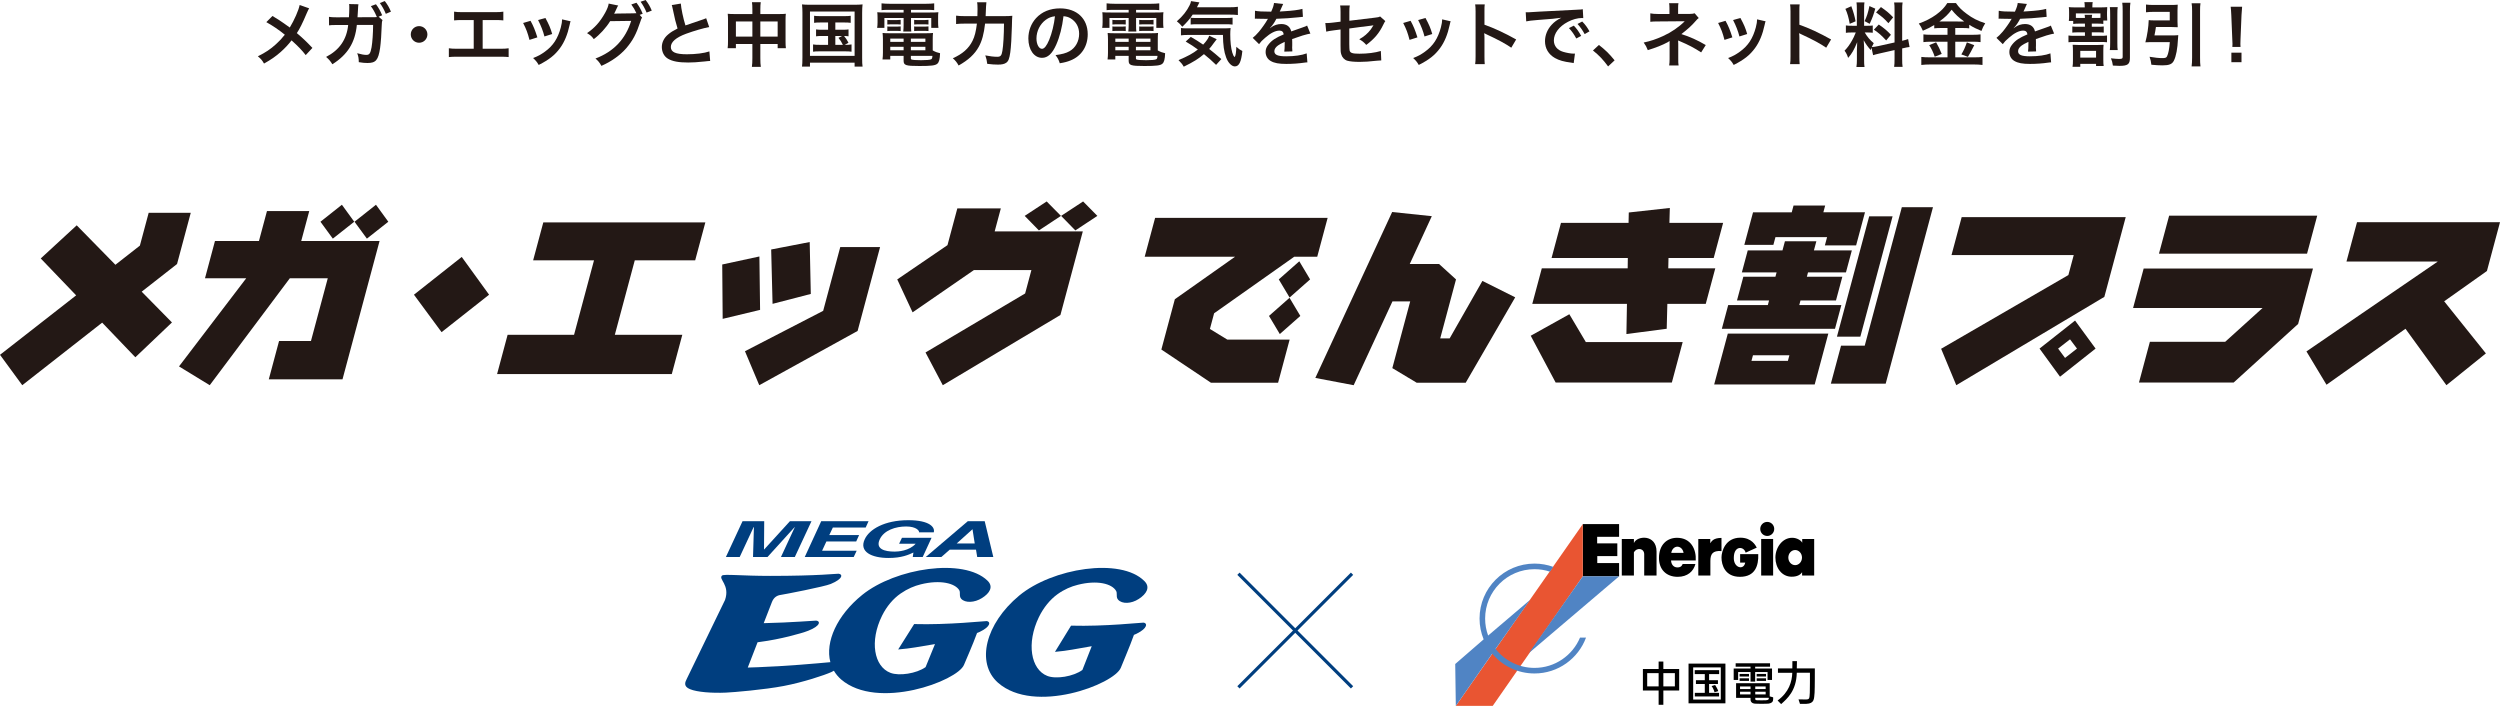 <?xml version="1.0" encoding="UTF-8"?>
<svg id="_レイヤー_1" data-name="レイヤー 1" xmlns="http://www.w3.org/2000/svg" width="680" height="192" version="1.1" viewBox="0 0 680 192">
  <g>
    <path d="M84.084,2.261c-.209.361-.284.514-.665,1.368-1.196,2.83-1.938,4.274-2.678,5.376,1.596,1.349,2.583,2.28,4.236,4.027l-1.824,1.957c-.987-1.292-2.128-2.47-3.856-4.009-.816,1.083-1.805,2.147-2.964,3.173-1.367,1.197-2.583,2.052-4.521,3.135-.514-.912-.817-1.254-1.672-1.976,2.108-1.045,3.419-1.919,4.92-3.287.912-.816,1.672-1.634,2.413-2.583-1.52-1.254-3.344-2.489-5.034-3.42l1.671-1.672c1.388.817,2.204,1.349,3.135,2.014q1.425,1.026,1.577,1.121c1.216-1.995,2.432-4.749,2.679-6.117l2.583.893Z" style="fill: #231815; stroke-width: 0px;"/>
    <path d="M104.05,5.472c-.151.304-.19.627-.209,1.254-.057,2.147-.266,5.091-.455,6.345-.494,3.287-1.159,4.065-3.439,4.065-.722,0-1.367-.057-2.356-.228-.019-1.14-.113-1.596-.436-2.432,1.121.322,1.881.456,2.508.456.816,0,1.102-.418,1.405-2.071.229-1.31.418-3.913.418-6.079h-4.426c-.456,4.787-2.489,8.074-6.649,10.695-.627-.969-.95-1.329-1.71-1.994,3.629-1.881,5.604-4.731,6.003-8.682h-3.153c-1.196,0-1.463.019-2.052.095l-.019-2.317c.627.095.969.133,2.108.133l3.324-.019c.058-.702.096-1.823.096-2.374v-.476c0-.228,0-.38-.058-.74l2.546.057c-.038.266-.057.304-.076.608,0,.113-.019.209-.019.342l-.019.36-.057,1.026c-.019.513-.019.531-.076,1.196l4.218-.019c.627,0,.816,0,1.045-.038l-.058-.152-.095-.19c-.398-.95-.855-1.767-1.481-2.622l1.387-.513c.74.988,1.158,1.748,1.69,3.002l-.969.38,1.063.931ZM104.944,3.762c-.456-1.121-1.007-2.09-1.634-2.944l1.349-.532c.778,1.007,1.216,1.767,1.672,2.888l-1.387.589Z" style="fill: #231815; stroke-width: 0px;"/>
    <path d="M116.253,9.366c0,1.254-1.007,2.261-2.261,2.261s-2.261-1.007-2.261-2.261,1.007-2.261,2.261-2.261,2.261,1.007,2.261,2.261Z" style="fill: #231815; stroke-width: 0px;"/>
    <path d="M131.283,13.261h4.597c1.33,0,1.73-.019,2.47-.133v2.394c-.684-.076-1.178-.096-2.432-.096h-11.398c-1.254,0-1.747.019-2.432.096v-2.394c.741.113,1.141.133,2.47.133h4.294v-7.809h-2.907c-1.254,0-1.747.019-2.432.096v-2.375c.723.114,1.178.133,2.47.133h8.454c1.292,0,1.748-.019,2.47-.133v2.375c-.685-.076-1.159-.096-2.432-.096h-3.191v7.809Z" style="fill: #231815; stroke-width: 0px;"/>
    <path d="M144.304,5.661c.798,1.463,1.178,2.375,1.861,4.503l-2.147.684c-.494-1.919-.874-2.926-1.728-4.597l2.014-.59ZM155.208,5.795c-.114.284-.152.38-.266.969-.552,2.583-1.406,4.673-2.622,6.326-1.406,1.918-2.982,3.153-5.794,4.578-.494-.836-.722-1.121-1.52-1.881,1.329-.513,2.108-.931,3.229-1.748,2.223-1.614,3.495-3.552,4.311-6.592.247-.931.343-1.596.343-2.185l2.317.532ZM148.35,4.883c1.007,1.881,1.368,2.717,1.843,4.369l-2.108.665c-.361-1.443-.931-2.906-1.728-4.465l1.994-.569Z" style="fill: #231815; stroke-width: 0px;"/>
    <path d="M174.639,4.788c-.171.246-.266.475-.475,1.14-1.121,3.381-2.033,5.072-3.818,7.181-1.69,1.938-4.027,3.609-6.763,4.807-.494-.894-.836-1.312-1.615-1.995,4.978-1.899,8.188-5.3,9.708-10.239l-5.719.076c-1.063,1.747-2.868,3.724-4.445,4.882-.569-.778-.855-1.025-1.843-1.634,2.052-1.367,3.571-3.077,4.921-5.509.569-1.026.911-1.919.969-2.526l2.603.531c-.133.171-.152.209-.323.57-.152.342-.323.722-.513,1.102-.095.171-.095.19-.133.266l-.152.285c.228-.019.532-.038.912-.038l4.16-.057c.513,0,.836-.019.988-.038-.438-.95-.779-1.558-1.388-2.375l1.406-.475c.741.988,1.178,1.748,1.69,3.002l-.816.304.645.741ZM175.875,3.42c-.456-1.121-1.007-2.09-1.634-2.944l1.367-.476c.779,1.007,1.216,1.768,1.672,2.888l-1.405.532Z" style="fill: #231815; stroke-width: 0px;"/>
    <path d="M185.184.97c.075,1.272.645,4.008,1.254,5.945q1.234-.456,4.92-1.672c.342-.113.436-.151.722-.284l.817,2.394c-1.653.322-4.142,1.045-6.269,1.823-2.773,1.026-4.16,2.242-4.16,3.609,0,1.387,1.292,1.976,4.351,1.976,2.374,0,4.711-.284,6.136-.778l.209,2.603c-.418,0-.513.019-1.539.133-2.052.209-3.115.285-4.445.285-2.641,0-4.293-.323-5.509-1.045-1.045-.627-1.653-1.805-1.653-3.173,0-1.272.608-2.488,1.691-3.4.74-.627,1.349-1.007,2.583-1.634-.475-1.538-.798-2.812-1.272-5.148-.19-.911-.209-.949-.304-1.234l2.47-.398Z" style="fill: #231815; stroke-width: 0px;"/>
    <path d="M204.646,2.66c0-.988-.019-1.444-.114-2.071h2.394c-.076.59-.114,1.083-.114,1.995v1.235h5.206c.836,0,1.234-.019,1.728-.076-.058.531-.076.931-.076,1.672v5.794c0,.855.019,1.349.095,1.899h-2.241v-1.14h-4.712v3.856c0,1.14.038,1.69.134,2.356h-2.432c.095-.703.133-1.292.133-2.356v-3.856h-4.483v1.14h-2.242c.076-.627.096-1.102.096-1.899v-5.814c0-.703-.019-1.045-.076-1.652.551.057.949.076,1.71.076h4.996v-1.159ZM200.163,5.833v4.122h4.483v-4.122h-4.483ZM211.523,9.955v-4.122h-4.712v4.122h4.712Z" style="fill: #231815; stroke-width: 0px;"/>
    <path d="M218.262,3.496c0-.817-.038-1.52-.114-2.299.627.076,1.216.095,2.242.095h11.987c.931,0,1.538-.019,2.241-.095-.076.703-.114,1.33-.114,2.279v12.196c0,1.254.019,1.862.114,2.451h-2.166v-1.083h-12.139v1.083h-2.166c.076-.57.114-1.197.114-2.47V3.496ZM220.314,15.198h12.139V3.135h-12.139v12.063ZM223.164,6.117c-.836,0-1.197.019-1.728.096v-1.919c.513.076.873.095,1.728.095h6.459c.855,0,1.292-.019,1.767-.095v1.919c-.532-.076-.912-.096-1.767-.096h-2.413v1.976h1.957c.836,0,1.197-.019,1.634-.095v1.881c-.399-.057-.722-.095-1.216-.095.456.551.874,1.178,1.196,1.843l-1.025.569c.931,0,1.292-.019,1.861-.113v1.976c-.531-.076-1.045-.096-1.785-.096h-6.877c-.874,0-1.292.019-1.805.096v-1.976c.551.095.949.113,1.805.113h2.279v-2.412h-1.634c-.798,0-1.158.019-1.634.095v-1.881c.456.076.798.095,1.634.095h1.634v-1.976h-2.07ZM227.209,12.196h2.052c-.38-.798-.722-1.329-1.196-1.899l1.007-.513h-1.862v2.412Z" style="fill: #231815; stroke-width: 0px;"/>
    <path d="M241.772,2.679c-.836,0-1.367.019-1.994.076V.912c.684.076,1.349.114,2.147.114h10.03c.855,0,1.501-.038,2.147-.114v1.843c-.627-.057-1.102-.076-1.956-.076h-4.351v.723h5.091c1.273,0,1.805-.019,2.356-.076-.075.475-.075.836-.075,1.558v1.196c0,.665.019.988.095,1.501h-1.957v-2.679h-5.509v1.881c0,.912,0,1.273.076,1.786h-2.186c.058-.551.096-1.007.096-1.786v-1.881h-5.225v2.679h-1.976c.076-.513.114-.855.114-1.501v-1.196c0-.684-.019-1.063-.076-1.558.532.057,1.063.076,2.337.076h4.825v-.723h-4.009ZM253.703,13.717c.665.38,1.234.589,1.994.76-.057,1.652-.266,2.45-.76,2.868-.551.475-1.634.608-4.882.608-3.724,0-4.274-.19-4.274-1.463v-1.292h-3.629v.969h-2.108c.076-.589.114-1.197.114-1.881v-3.495c0-.722-.038-1.254-.096-1.824.514.058.988.076,1.805.076h10.031c.855,0,1.367-.019,1.881-.076-.058.514-.076.988-.076,1.843v2.907ZM241.354,5.396c.304.057.456.057.988.057h1.672c.418,0,.722-.019.969-.057v1.272c-.305-.037-.514-.057-.969-.057h-1.672c-.456,0-.685.019-.988.057v-1.272ZM241.354,7.182c.304.057.456.057.988.057h1.672c.436,0,.722-.019.969-.057v1.272c-.267-.038-.494-.057-.969-.057h-1.672c-.476,0-.665.019-.988.057v-1.272ZM242.152,10.506v.874h3.629v-.874h-3.629ZM242.152,12.729v.95h3.629v-.95h-3.629ZM247.756,11.38h3.951v-.874h-3.951v.874ZM247.756,13.679h3.951v-.95h-3.951v.95ZM247.756,15.882c0,.152.038.247.133.285.247.133,1.14.209,2.679.209,1.387,0,2.394-.095,2.697-.247.229-.114.305-.285.361-.931h-5.87v.684ZM248.649,5.396c.285.057.456.057.988.057h1.938c.436,0,.703-.019.969-.057v1.272c-.323-.037-.513-.057-.969-.057h-1.938c-.456,0-.703.019-.988.057v-1.272ZM248.649,7.182c.285.057.456.057.988.057h1.938c.436,0,.722-.019.969-.057v1.272c-.285-.038-.494-.057-.969-.057h-1.938c-.476,0-.665.019-.988.057v-1.272Z" style="fill: #231815; stroke-width: 0px;"/>
    <path d="M272.898,4.389c1.141,0,1.806-.019,2.451-.095q-.076.74-.114,2.868c-.057,2.603-.247,5.814-.436,7.067-.247,1.748-.513,2.412-1.102,2.83-.494.361-1.197.514-2.261.514-.874,0-1.71-.058-2.907-.209-.113-.97-.247-1.52-.531-2.299,1.216.247,2.317.38,3.268.38.893,0,1.178-.342,1.387-1.615.246-1.425.418-4.369.436-7.408h-5.148c-.322,2.812-.836,4.729-1.728,6.325-1.102,1.995-2.831,3.591-5.472,5.072-.417-.798-.911-1.405-1.576-1.976,2.603-1.14,4.331-2.659,5.357-4.729.589-1.159.949-2.622,1.196-4.692h-3.306c-.969,0-1.709.037-2.356.113v-2.279c.684.095,1.33.133,2.413.133h3.381c.038-.76.038-.95.038-1.938,0-.912-.038-1.463-.113-1.843h2.526q-.095.494-.209,3.78h4.806Z" style="fill: #231815; stroke-width: 0px;"/>
    <path d="M287.293,12.158c-1.083,2.451-2.299,3.572-3.856,3.572-2.166,0-3.724-2.204-3.724-5.263,0-2.09.741-4.046,2.09-5.528,1.596-1.747,3.838-2.659,6.535-2.659,4.56,0,7.522,2.773,7.522,7.048,0,3.286-1.709,5.908-4.616,7.086-.911.38-1.652.57-2.982.798-.323-1.007-.551-1.425-1.159-2.223,1.748-.229,2.888-.532,3.781-1.045,1.652-.912,2.641-2.717,2.641-4.749,0-1.824-.817-3.306-2.337-4.218-.589-.342-1.083-.494-1.919-.569-.36,2.982-1.025,5.604-1.976,7.75ZM284.5,5.357c-1.596,1.14-2.583,3.097-2.583,5.13,0,1.558.665,2.792,1.501,2.792.627,0,1.272-.798,1.956-2.432.722-1.71,1.349-4.274,1.577-6.421-.988.114-1.672.38-2.451.931Z" style="fill: #231815; stroke-width: 0px;"/>
    <path d="M302.989,2.679c-.836,0-1.368.019-1.995.076V.912c.684.076,1.349.114,2.147.114h10.031c.855,0,1.5-.038,2.147-.114v1.843c-.627-.057-1.103-.076-1.957-.076h-4.351v.723h5.092c1.272,0,1.805-.019,2.356-.076-.076.475-.076.836-.076,1.558v1.196c0,.665.019.988.095,1.501h-1.956v-2.679h-5.51v1.881c0,.912,0,1.273.076,1.786h-2.185c.057-.551.095-1.007.095-1.786v-1.881h-5.224v2.679h-1.976c.075-.513.113-.855.113-1.501v-1.196c0-.684-.019-1.063-.076-1.558.532.057,1.065.076,2.337.076h4.825v-.723h-4.008ZM314.918,13.717c.665.38,1.235.589,1.995.76-.058,1.652-.267,2.45-.76,2.868-.551.475-1.634.608-4.883.608-3.724,0-4.274-.19-4.274-1.463v-1.292h-3.628v.969h-2.109c.076-.589.114-1.197.114-1.881v-3.495c0-.722-.038-1.254-.095-1.824.513.058.987.076,1.805.076h10.03c.856,0,1.368-.019,1.881-.076-.057.514-.076.988-.076,1.843v2.907ZM302.571,5.396c.304.057.456.057.987.057h1.672c.418,0,.722-.019.969-.057v1.272c-.304-.037-.513-.057-.969-.057h-1.672c-.456,0-.684.019-.987.057v-1.272ZM302.571,7.182c.304.057.456.057.987.057h1.672c.438,0,.722-.019.969-.057v1.272c-.266-.038-.494-.057-.969-.057h-1.672c-.475,0-.665.019-.987.057v-1.272ZM303.369,10.506v.874h3.628v-.874h-3.628ZM303.369,12.729v.95h3.628v-.95h-3.628ZM308.972,11.38h3.952v-.874h-3.952v.874ZM308.972,13.679h3.952v-.95h-3.952v.95ZM308.972,15.882c0,.152.038.247.134.285.246.133,1.14.209,2.678.209,1.388,0,2.394-.095,2.698-.247.228-.114.304-.285.36-.931h-5.87v.684ZM309.866,5.396c.284.057.456.057.987.057h1.938c.438,0,.703-.019.97-.057v1.272c-.323-.037-.514-.057-.97-.057h-1.938c-.456,0-.703.019-.987.057v-1.272ZM309.866,7.182c.284.057.456.057.987.057h1.938c.438,0,.723-.019.97-.057v1.272c-.285-.038-.494-.057-.97-.057h-1.938c-.475,0-.665.019-.987.057v-1.272Z" style="fill: #231815; stroke-width: 0px;"/>
    <path d="M324.413,3.971c-.836,1.254-1.672,2.223-2.831,3.306-.493-.627-.893-1.025-1.481-1.481,1.615-1.425,2.66-2.736,3.438-4.294.247-.475.361-.798.418-1.196l2.279.342q-.171.323-.664,1.33h8.757c1.083,0,1.748-.038,2.375-.134v2.242c-.627-.076-1.367-.114-2.375-.114h-9.916ZM330.777,17.648c-1.14-1.102-1.995-1.88-3.306-2.925-1.463,1.254-2.755,2.07-5.49,3.419-.38-.665-.665-1.025-1.425-1.785,2.584-1.103,3.875-1.805,5.262-2.888-1.158-.856-1.805-1.273-3.305-2.166l1.387-1.272c1.387.798,2.014,1.196,3.362,2.108.893-.95,1.425-1.728,1.652-2.432l2.033.969c-.19.209-.399.494-.817,1.063-.456.646-.76,1.045-1.234,1.577,1.159.912,2.108,1.69,3.306,2.755l-1.425,1.576ZM323.406,9.499c-.988,0-1.615.038-2.185.114v-1.995c.436.076.893.095,1.634.095h9.65c1.254,0,1.652-.019,2.223-.075-.076.607-.095,1.102-.095,1.728,0,2.014.19,3.666.531,4.882.229.741.343.988.665,1.292.267-.361.399-1.254.456-2.812.627.589,1.007.836,1.634,1.14-.304,2.982-.893,4.198-2.052,4.198-.855,0-1.823-.987-2.356-2.432-.589-1.558-.836-3.343-.874-6.136h-9.232ZM323.862,4.826c.247.037.855.075,1.425.075h7.96c.949,0,1.596-.038,2.014-.095v1.881c-.57-.076-1.065-.095-2.014-.095h-7.58c-.779,0-1.292.019-1.805.075v-1.842Z" style="fill: #231815; stroke-width: 0px;"/>
    <path d="M341.361,2.926c.779.171,1.995.247,4.407.247.513-1.14.684-1.71.76-2.356l2.489.266q-.114.19-.761,1.71c-.095.209-.133.266-.171.342q.152-.019,1.197-.076c2.204-.133,3.933-.342,4.978-.645l.133,2.166q-.532.038-1.501.151c-1.387.171-3.8.323-5.718.38-.551,1.083-1.083,1.843-1.748,2.527l.019.037q.134-.095.38-.284c.703-.532,1.71-.856,2.679-.856,1.482,0,2.413.703,2.717,2.014,1.463-.531,2.432-.874,2.906-1.025,1.026-.361,1.103-.38,1.406-.57l.893,2.185c-.531.076-1.102.229-2.108.514-.266.075-1.216.398-2.85.969v.209q.019.493.019.76v.76c-.019.323-.019.494-.019.627,0,.418.019.684.057,1.007l-2.203.057c.076-.342.114-1.31.114-2.203v-.456c-.932.436-1.425.703-1.824.987-.665.494-.987,1.007-.987,1.559,0,.987.911,1.387,3.21,1.387,2.279,0,4.236-.285,5.585-.798l.19,2.45c-.323,0-.418.019-.874.076-1.368.209-3.191.342-4.863.342-2.014,0-3.268-.228-4.236-.798-.874-.494-1.387-1.406-1.387-2.45,0-.779.228-1.388.836-2.109.855-1.063,1.938-1.785,4.084-2.679-.095-.702-.475-1.025-1.158-1.025-1.103,0-2.432.665-3.894,1.957-.798.664-1.235,1.14-1.653,1.728l-1.728-1.71c.494-.38,1.045-.912,1.71-1.69.74-.874,1.899-2.527,2.279-3.249q.076-.151.152-.247c-.076,0-.323.019-.323.019-.304,0-1.976-.038-2.394-.038q-.361-.019-.532-.019c-.057,0-.171,0-.304.019l.038-2.166Z" style="fill: #231815; stroke-width: 0px;"/>
    <path d="M376.807,5.737c-.228.323-.266.38-.532.931-1.102,2.318-2.45,3.914-4.654,5.548-.74-.817-1.025-1.026-1.899-1.539,1.31-.722,2.299-1.577,3.135-2.679.266-.38.38-.551.722-1.121-.304.058-.436.076-.722.114-1.919.229-3.876.475-5.852.76v4.274q.019,1.312.076,1.634c.133.741.741.95,2.679.95,2.185,0,4.255-.266,5.832-.741l.114,2.564c-.514.019-.665.019-1.159.076-2.052.229-3.457.323-4.711.323-1.539,0-2.66-.114-3.382-.323-.779-.228-1.425-.931-1.634-1.748-.171-.589-.19-.873-.19-2.394v-4.35l-1.786.228q-1.481.19-2.108.361l-.247-2.356c.209.019.36.019.456.019.342,0,1.158-.057,1.671-.133l2.015-.247v-2.603c0-.95-.019-1.159-.114-1.805h2.621c-.095.551-.113.949-.113,1.767v2.394l6.915-.836c1.007-.114,1.025-.133,1.462-.323l1.406,1.254Z" style="fill: #231815; stroke-width: 0px;"/>
    <path d="M383.683,5.661c.798,1.463,1.178,2.375,1.861,4.503l-2.147.684c-.494-1.919-.874-2.926-1.728-4.597l2.014-.59ZM394.587,5.795c-.114.284-.152.38-.266.969-.552,2.583-1.406,4.673-2.622,6.326-1.406,1.918-2.982,3.153-5.794,4.578-.494-.836-.722-1.121-1.52-1.881,1.329-.513,2.108-.931,3.229-1.748,2.223-1.614,3.495-3.552,4.311-6.592.247-.931.343-1.596.343-2.185l2.317.532ZM387.729,4.883c1.007,1.881,1.368,2.717,1.843,4.369l-2.108.665c-.361-1.443-.931-2.906-1.728-4.465l1.994-.569Z" style="fill: #231815; stroke-width: 0px;"/>
    <path d="M401.245,17.439c.096-.607.114-1.12.114-2.127V3.135c0-.931-.038-1.425-.114-1.938h2.603c-.075.57-.075.816-.075,1.995v3.533c2.603.912,5.585,2.299,8.624,4.008l-1.329,2.242c-1.577-1.083-3.553-2.166-6.726-3.629-.436-.209-.494-.228-.645-.322.057.531.076.76.076,1.291v5.016c0,.988.019,1.481.075,2.108h-2.603Z" style="fill: #231815; stroke-width: 0px;"/>
    <path d="M414.994,3.325c.418.019.627.019.722.019q.342,0,3.135-.19c1.387-.076,4.635-.247,9.707-.494,1.558-.076,1.653-.076,1.957-.152l.133,2.413q-.209-.019-.398-.019c-1.141,0-2.546.38-3.762,1.026-2.413,1.254-3.838,3.153-3.838,5.072,0,1.481.932,2.621,2.527,3.097.931.284,2.147.493,2.83.493.019,0,.19,0,.38-.019l-.342,2.584c-.247-.058-.285-.058-.645-.114-2.09-.266-3.287-.608-4.445-1.254-1.748-.988-2.717-2.603-2.717-4.578,0-1.615.645-3.211,1.805-4.465.722-.778,1.405-1.292,2.641-1.918-1.539.228-2.717.342-6.402.607-1.69.133-2.564.247-3.153.38l-.133-2.488ZM428.082,6.973c.836.893,1.349,1.614,1.995,2.792l-1.33.703c-.627-1.159-1.159-1.919-1.995-2.83l1.33-.665ZM431.027,9.271c-.569-1.045-1.196-1.938-1.938-2.755l1.272-.665c.856.874,1.387,1.596,1.976,2.679l-1.31.741Z" style="fill: #231815; stroke-width: 0px;"/>
    <path d="M434.898,12.234c1.748,1.33,2.812,2.375,4.274,4.18l-1.767,1.652c-1.387-1.881-2.47-3.021-4.122-4.331l1.614-1.501Z" style="fill: #231815; stroke-width: 0px;"/>
    <path d="M454.015,17.801c.076-.513.114-1.063.114-1.69v-4.959c-.19.152-.323.229-.57.361-1.425.76-3.039,1.406-5.357,2.128-.36-.912-.531-1.235-1.12-2.071,1.88-.398,3.362-.893,5.281-1.767,2.203-1.007,4.255-2.394,5.889-4.027h-.399q-.113.019-6.952.058c-1.103,0-1.312.019-2.014.095v-2.299c.493.114,1.216.171,2.032.171h3.173v-1.558c-.019-.703-.019-.969-.095-1.368h2.545c-.076.361-.095.703-.095,1.33v1.577h3.211c.569,0,.931-.058,1.291-.171l1.103,1.291c-.323.247-.343.267-.836.817-1.065,1.234-2.052,2.128-3.876,3.553,2.299.722,4.369,1.652,6.63,2.982l-1.254,1.994c-1.938-1.254-3.419-2.032-5.794-3.039-.247-.114-.285-.114-.475-.209.019.228.038.76.038.931v4.18c0,.836,0,1.14.095,1.69h-2.564Z" style="fill: #231815; stroke-width: 0px;"/>
    <path d="M469.342,5.661c.798,1.463,1.178,2.375,1.862,4.503l-2.147.684c-.493-1.919-.873-2.926-1.728-4.597l2.014-.59ZM480.247,5.795c-.113.284-.151.38-.266.969-.551,2.583-1.406,4.673-2.622,6.326-1.405,1.918-2.982,3.153-5.794,4.578-.493-.836-.722-1.121-1.52-1.881,1.33-.513,2.108-.931,3.229-1.748,2.223-1.614,3.495-3.552,4.312-6.592.247-.931.342-1.596.342-2.185l2.317.532ZM473.389,4.883c1.007,1.881,1.367,2.717,1.843,4.369l-2.109.665c-.36-1.443-.931-2.906-1.728-4.465l1.995-.569Z" style="fill: #231815; stroke-width: 0px;"/>
    <path d="M486.904,17.439c.096-.607.114-1.12.114-2.127V3.135c0-.931-.038-1.425-.114-1.938h2.603c-.075.57-.075.816-.075,1.995v3.533c2.603.912,5.585,2.299,8.624,4.008l-1.329,2.242c-1.577-1.083-3.553-2.166-6.726-3.629-.436-.209-.494-.228-.645-.322.057.531.076.76.076,1.291v5.016c0,.988.019,1.481.075,2.108h-2.603Z" style="fill: #231815; stroke-width: 0px;"/>
    <path d="M509.05,12.976c-.095.247-.114.342-.209.645-.798-.893-1.33-1.634-1.919-2.679.096,1.292.114,1.559.114,2.166v3.135c0,.912.019,1.405.114,1.976h-2.204c.096-.608.133-1.178.133-2.014v-2.451c0-.76.038-1.652.076-2.279-.855,2.09-1.463,3.153-2.47,4.274-.209-.741-.551-1.425-.969-1.957.798-.816,1.406-1.652,2.052-2.812.399-.702.475-.893,1.007-2.147h-.987c-.836,0-1.254.019-1.71.095v-2.014c.436.076.836.096,1.71.096h1.272V2.508c0-.855-.019-1.405-.095-1.861h2.165c-.075.494-.095.931-.095,1.843v4.521h.893c.723,0,1.045-.019,1.463-.076v1.976c-.456-.057-.836-.076-1.501-.076h-.684c.703,1.197,1.406,2.052,2.451,2.906-.267.476-.343.646-.532,1.065.436-.019,1.102-.133,1.748-.267l4.445-.987V2.869c0-1.102-.019-1.615-.114-2.204h2.299c-.095.627-.114,1.14-.114,2.185v8.245c.779-.19,1.121-.285,1.615-.475l.398,2.165c-.513.058-1.045.152-1.823.343l-.19.037v2.774c0,1.063.019,1.634.114,2.241h-2.299c.095-.645.114-1.102.114-2.261v-2.299l-4.027.912c-.836.19-1.387.342-1.805.475l-.438-2.032ZM503.56,1.691c.608,1.69.893,2.659,1.159,4.104l-1.596.684c-.304-1.748-.646-2.926-1.178-4.065l1.614-.722ZM510.077,2.356c-.494,1.747-.741,2.412-1.52,4.122l-1.387-.722c.608-1.273.931-2.261,1.312-4.104l1.596.703ZM511.026,6.668c1.501,1.026,2.318,1.73,3.306,2.793l-1.292,1.539c-1.329-1.425-1.976-1.995-3.343-2.926l1.329-1.406ZM511.615,1.919c1.634,1.14,2.242,1.672,3.325,2.793l-1.292,1.596c-1.406-1.501-1.501-1.577-3.362-2.926l1.329-1.463Z" style="fill: #231815; stroke-width: 0px;"/>
    <path d="M527.975,7.618c-.761,0-1.312.019-1.862.095v-.911c-1.083.645-1.843,1.045-3.097,1.558-.456-1.007-.589-1.254-1.102-1.957,3.533-1.234,6.383-3.286,7.751-5.566h2.356c.76,1.121,1.577,1.938,2.926,2.926,1.558,1.178,2.982,1.899,5.034,2.564-.456.703-.741,1.312-1.026,2.09-1.5-.627-2.127-.931-3.324-1.672v.969c-.551-.075-1.063-.095-1.861-.095h-1.938v1.843h4.806c.988,0,1.577-.038,2.071-.114v2.109c-.532-.076-1.197-.114-2.09-.114h-4.787v4.255h5.167c.969,0,1.614-.037,2.241-.113v2.185c-.703-.095-1.501-.133-2.279-.133h-12.007c-.873,0-1.558.038-2.356.133v-2.185c.685.076,1.387.113,2.356.113h4.769v-4.255h-4.502c-.817,0-1.482.038-2.052.114v-2.109c.513.076,1.121.114,2.07.114h4.483v-1.843h-1.747ZM526.625,11.513c.646,1.14,1.007,1.861,1.52,3.153l-1.9.76c-.398-1.196-.893-2.203-1.501-3.153l1.881-.76ZM527.918,5.833l5.89.019q.171,0,.456-.019c-1.501-1.065-2.432-1.938-3.42-3.192-.969,1.292-1.748,2.052-3.324,3.192h.398ZM536.999,12.292q-.247.436-.95,1.823c-.057.114-.133.247-.778,1.349l-1.786-.665c.589-.949,1.045-1.956,1.501-3.268l2.014.761Z" style="fill: #231815; stroke-width: 0px;"/>
    <path d="M543.656,2.926c.779.171,1.995.247,4.407.247.513-1.14.684-1.71.76-2.356l2.489.266q-.114.19-.761,1.71c-.095.209-.133.266-.171.342q.152-.019,1.197-.076c2.204-.133,3.933-.342,4.978-.645l.133,2.166q-.532.038-1.501.151c-1.387.171-3.8.323-5.718.38-.551,1.083-1.083,1.843-1.748,2.527l.019.037q.134-.095.38-.284c.703-.532,1.71-.856,2.679-.856,1.482,0,2.413.703,2.717,2.014,1.463-.531,2.432-.874,2.906-1.025,1.026-.361,1.103-.38,1.406-.57l.893,2.185c-.531.076-1.102.229-2.108.514-.266.075-1.216.398-2.85.969v.209q.019.493.019.76v.76c-.019.323-.019.494-.019.627,0,.418.019.684.057,1.007l-2.203.057c.076-.342.114-1.31.114-2.203v-.456c-.932.436-1.425.703-1.824.987-.665.494-.987,1.007-.987,1.559,0,.987.911,1.387,3.21,1.387,2.279,0,4.236-.285,5.585-.798l.19,2.45c-.323,0-.418.019-.874.076-1.368.209-3.191.342-4.863.342-2.014,0-3.268-.228-4.236-.798-.874-.494-1.387-1.406-1.387-2.45,0-.779.228-1.388.836-2.109.855-1.063,1.938-1.785,4.084-2.679-.095-.702-.475-1.025-1.158-1.025-1.103,0-2.432.665-3.894,1.957-.798.664-1.235,1.14-1.653,1.728l-1.728-1.71c.494-.38,1.045-.912,1.71-1.69.74-.874,1.899-2.527,2.279-3.249q.076-.151.152-.247c-.076,0-.323.019-.323.019-.304,0-1.976-.038-2.394-.038q-.361-.019-.532-.019c-.057,0-.171,0-.304.019l.038-2.166Z" style="fill: #231815; stroke-width: 0px;"/>
    <path d="M565.625,6.422c-.779,0-1.141.019-1.71.095v-.817h-1.197c.058-.418.076-.74.076-1.367v-1.007c0-.608-.019-.95-.076-1.387.57.057.988.075,1.938.075h2.394v-.113c0-.57-.019-.95-.096-1.312h2.261c-.076.381-.095.703-.095,1.292v.133h1.938c.988,0,1.501-.019,2.109-.075-.038.418-.058.778-.058,1.367v.95c0,.57.019.931.058,1.33h-1.065v.931c-.569-.076-.912-.095-1.672-.095h-1.463v.855h1.748c.684,0,1.045-.019,1.501-.076v1.672c-.456-.057-.722-.076-1.501-.076h-1.748v.95h2.489c.798,0,1.158-.019,1.652-.095v1.843c-.475-.058-.874-.076-1.652-.076h-7.144c-.684,0-1.216.019-1.69.076v-1.843c.494.075.874.095,1.69.095h2.793v-.95h-1.899c-.779,0-1.065.019-1.539.076v-1.672c.456.058.855.076,1.539.076h1.899v-.855h-1.481ZM570.678,12.234c.646,0,1.065-.019,1.501-.057-.057.475-.076.874-.076,1.672v2.394c0,.836.019,1.234.095,1.71h-2.07v-.589h-4.293v.798h-2.109c.096-.532.114-.97.114-1.691v-2.526c0-.665-.019-1.197-.076-1.767.438.038.931.057,1.615.057h5.3ZM567.107,4.883c-.019-.438-.038-.589-.095-.856h2.052c-.058.267-.076.438-.096.856h1.463c.38,0,.608,0,.894-.019v-1.216h-6.688v1.216c.342.019.532.019.988.019h1.481ZM565.835,15.673h4.293v-1.843h-4.293v1.843ZM576.016,1.938c-.075.493-.095,1.007-.095,1.976v7.693c0,1.121.019,1.52.095,2.014h-2.147c.076-.551.096-.949.096-2.032V3.952c0-1.045-.019-1.482-.096-2.014h2.147ZM579.474.741c-.095.513-.133,1.159-.133,2.299v12.671c0,1.767-.57,2.204-2.869,2.204-.456,0-.778-.019-1.767-.076-.113-.817-.247-1.33-.531-1.976,1.12.114,1.709.171,2.147.171.874,0,1.045-.095,1.045-.589V3.097c0-1.158-.019-1.728-.114-2.356h2.223Z" style="fill: #231815; stroke-width: 0px;"/>
    <path d="M590.931,9.632c.684,0,1.102-.019,1.558-.076-.038.38-.057.514-.076,1.007-.114,2.603-.513,4.769-1.121,5.946-.475.95-1.291,1.273-3.115,1.273-.893,0-1.786-.058-3.002-.172-.095-.873-.209-1.329-.493-2.165,1.443.247,2.507.36,3.515.36.74,0,1.063-.113,1.234-.475.38-.76.607-1.957.76-3.875h-5.243c-.532,0-.969.019-1.406.057.514-1.919.856-4.198.912-6.041.418.057.817.076,1.482.076h4.236v-2.318h-4.465c-.703,0-1.367.038-1.994.114V1.235c.569.076,1.253.114,2.014.114h4.768c.741,0,1.312-.019,1.843-.076-.038.475-.057.912-.057,1.538v3.116c0,.627.019,1.025.057,1.481-.475-.038-1.083-.057-1.69-.057h-4.236c-.114.816-.229,1.463-.399,2.279h4.921ZM598.53.894c-.095.684-.114,1.12-.114,2.108v12.633c0,1.141.019,1.672.114,2.432h-2.413c.096-.798.134-1.329.134-2.432V3.002c0-.988-.019-1.368-.134-2.108h2.413Z" style="fill: #231815; stroke-width: 0px;"/>
    <path d="M607.201,12.767c.019-.399.037-.589.037-.817q0-.209-.057-1.349l-.266-6.459c-.038-.836-.096-1.785-.171-2.317h3.115c-.057.513-.133,1.501-.171,2.317l-.266,6.459q-.038,1.103-.038,1.368c0,.228,0,.418.038.798h-2.223ZM606.934,16.927v-2.603h2.755v2.603h-2.755Z" style="fill: #231815; stroke-width: 0px;"/>
  </g>
  <g>
    <g>
      <path d="M241.714,151.767c3.519,0,5.436-.871,6.736-1.478l-.18,1.213h2.705l2.411-5.229h-8.049l-.783,1.626h4.498c-1.732,1.954-4.807,2.137-5.686,2.137-2.746,0-5.296-.683-4.084-3.324,1.158-2.489,4.301-3.51,7.192-3.51,2.85,0,3.65,1.246,3.504,1.6h4.003c.399-1.325-1.024-3.311-6.922-3.311-6.545,0-10.646,2.531-11.852,5.19-1.595,3.391,1.846,5.087,6.508,5.087" style="fill: #003e7f; stroke-width: 0px;"/>
      <path d="M256.049,151.502l2.29-2.001h7.133l.329,2.001h4.38l-2.339-9.727h-4.608l-11.425,9.727h4.24M264.482,143.984h.044l.601,3.839h-4.906l4.261-3.839Z" style="fill: #003e7f; stroke-width: 0px;"/>
      <polyline points="232.211 151.502 233.022 149.791 223.612 149.791 224.784 147.27 232.892 147.27 233.675 145.545 225.561 145.545 226.535 143.492 235.464 143.492 236.244 141.775 223.369 141.775 218.893 151.502 232.211 151.502" style="fill: #003e7f; stroke-width: 0px;"/>
      <polyline points="204.982 143.38 205.066 143.38 204.822 151.502 208.762 151.502 216.139 143.38 216.191 143.38 212.422 151.502 216.191 151.502 220.72 141.775 214.855 141.775 207.867 149.44 207.811 149.44 207.867 141.775 201.967 141.775 197.444 151.502 201.2 151.502 204.982 143.38" style="fill: #003e7f; stroke-width: 0px;"/>
      <g>
        <path d="M268.381,168.934c-.366-.04-10.484,1.074-19.734.813l-4.347,6.907c3.671-.309,5.252-.689,10.016-1.464l-2.556,6.265c-2.466,1.756-7.198,2.474-9.56,1.555-4.482-1.699-5.716-8.614-2.277-15.546,1.237-2.514,3.012-4.623,5.056-6.034,1.887-1.308,3.746-2.065,5.482-2.49,5.322-1.322,9.313-.289,10.459,1.597.126.214.14.435.154.598.029.869-.046,1.258.378,1.746,1.083,1.169,3.598,1.084,5.649-.213,2.039-1.272,3.229-3.051,1.5-4.725-6.486-6.293-25.025-3.437-34.065,3.859-6.908,5.575-10.126,12.828-8.681,18.308-3.923.361-12.092,1.095-19.702,1.373-1.073.044-1.808.066-2.764.091l2.667-6.879c.281-.046.548-.068.815-.115,5.267-.685,11.069-2.271,12.955-3.013,3.511-1.388,3.308-2.662,2.169-2.761-.314-.026-6.741.537-14.268.697,0,0,2.047-5.271,2.233-5.744.506-1.304,1.444-1.819,2.378-1.941.941-.126,11.988-2.27,13.63-2.982,3.493-1.452,3.228-2.709,2.101-2.782-.311-.045-5.488.592-18.628.592-7.671,0-12.568-.567-13.062-.082-1.039,1.006,2.238,2.489.831,6.62l-10.435,21.518c-.44.859-.936,2.014.927,2.759,1.874.792,5.961,1.105,9.758.931,2.042-.087,10.443-.793,15.729-1.809,5.266-1.002,11.073-2.936,12.913-3.768.26-.126.493-.25.716-.375.506.877,1.169,1.662,1.968,2.371,9.912,8.493,31.635.425,33.419-3.976.601-1.464,2.374-5.428,3.551-8.662.282-.109.517-.214.714-.295,3.147-1.491,2.944-2.836,1.915-2.945" style="fill: #003e7f; stroke-width: 0px;"/>
        <path d="M287.624,161.636c1.877-1.354,3.762-2.128,5.507-2.561,5.322-1.365,9.324-.31,10.443,1.645.14.203.164.424.164.592.036.913-.039,1.306.382,1.796,1.062,1.231,3.592,1.143,5.628-.197,2.06-1.329,3.251-3.164,1.516-4.872-6.462-6.474-25.023-3.534-34.06,3.975-9.159,7.612-11.827,18.271-5.762,23.675,9.914,8.744,31.641.425,33.428-4.074.577-1.526,2.38-5.601,3.557-8.928.282-.096.506-.219.698-.302,3.147-1.537,2.958-2.921,1.931-3.031-.372-.046-10.484,1.08-19.732.825l-4.378,7.129c3.716-.337,5.281-.742,10.003-1.541l-2.541,6.465c-2.451,1.79-7.189,2.554-9.551,1.615-4.478-1.756-5.729-8.894-2.276-16.004,1.259-2.582,3.029-4.752,5.043-6.207" style="fill: #003e7f; stroke-width: 0px;"/>
      </g>
    </g>
    <g>
      <line x1="367.756" y1="156.057" x2="336.856" y2="186.957" style="fill: none; stroke: #003e7f; stroke-miterlimit: 10; stroke-width: .876px;"/>
      <line x1="367.756" y1="186.957" x2="336.856" y2="156.057" style="fill: none; stroke: #003e7f; stroke-miterlimit: 10; stroke-width: .876px;"/>
    </g>
    <g>
      <g>
        <path d="M452.432,179.941h-1.286v2.032h-4.279v5.846h4.279v3.884h1.286v-3.884h4.303v-5.846h-4.303v-2.032ZM448.036,186.699v-3.607h3.11v3.607h-3.11ZM455.565,183.092v3.607h-3.133v-3.607h3.133Z" style="fill: #000; stroke-width: 0px;"/>
        <path d="M459.283,184.887v6.419h10.033v-10.803h-10.033v4.384ZM460.546,181.532h7.507v8.745h-7.507v-8.745Z" style="fill: #000; stroke-width: 0px;"/>
        <path d="M465.55,186.605c.304.375.655,1.099.795,1.685l1.029-.304c-.187-.632-.865-1.672-.865-1.672l-.959.291Z" style="fill: #000; stroke-width: 0px;"/>
        <polygon points="463.704 185.016 461.294 185.016 461.294 186.045 463.704 186.045 463.704 188.453 460.99 188.453 460.99 189.435 467.585 189.435 467.585 188.453 464.873 188.453 464.873 186.045 467.281 186.045 467.281 185.016 464.873 185.016 464.873 183.355 467.608 183.355 467.608 182.28 460.967 182.28 460.967 183.355 463.704 183.355 463.704 185.016" style="fill: #000; stroke-width: 0px;"/>
        <polygon points="472.776 182.795 476.144 182.795 476.144 185.39 477.407 185.39 477.407 182.795 480.774 182.795 480.774 184.946 481.99 184.946 481.99 181.836 477.407 181.836 477.407 181.344 481.452 181.344 481.452 180.411 472.098 180.411 472.098 181.344 476.144 181.344 476.144 181.836 471.561 181.836 471.561 184.946 472.776 184.946 472.776 182.795" style="fill: #000; stroke-width: 0px;"/>
        <rect x="473.176" y="183.309" width="2.55" height=".702" style="fill: #000; stroke-width: 0px;"/>
        <rect x="473.176" y="184.502" width="2.55" height=".702" style="fill: #000; stroke-width: 0px;"/>
        <rect x="477.813" y="183.309" width="2.549" height=".702" style="fill: #000; stroke-width: 0px;"/>
        <rect x="477.813" y="184.502" width="2.549" height=".702" style="fill: #000; stroke-width: 0px;"/>
        <path d="M481.358,189.414v-3.58h-9.143v3.977h3.928v.42c0,.772.514,1.099,1.169,1.164.725.062,3.075.062,3.648,0,1.088-.158,1.344-.591,1.344-1.28,0-.235-.011-.188-.011-.448l-.935-.252ZM477.429,187.427v-.7h2.83v.7h-2.83ZM480.259,188.152v.728h-2.83v-.728h2.83ZM473.291,186.727h2.852v.7h-2.852v-.7ZM473.291,188.881v-.728h2.852v.728h-2.852ZM480.377,190.464c-.421.024-2.082.046-2.479,0-.363-.057-.469-.024-.469-.444v-.21h3.676c.022.347.026.588-.729.654Z" style="fill: #000; stroke-width: 0px;"/>
        <path d="M488.729,181.812c.002-.71.025-1.358.042-1.987h-1.239s-.012,1.116-.019,1.987h-3.91v1.193l3.898-.011c-.067,2.401-.923,5.324-3.992,7.541l.959.982c1.622-1.46,4.141-3.589,4.257-8.525l3.576-.01c0,.492.01,4.701-.038,5.449-.093,1.591-.067,1.79-1.014,1.827-.76.008-2.058-.027-2.058-.027l.397,1.217c.561,0,1.053.035,1.707,0,2.28-.083,2.105-1.381,2.268-3.018.083-1.216.07-6.618.07-6.618h-4.905Z" style="fill: #000; stroke-width: 0px;"/>
      </g>
      <g>
        <g>
          <polygon points="440.395 142.553 430.524 142.553 430.524 156.766 440.395 156.766 440.395 153.156 434.458 153.156 434.458 151.257 439.911 151.257 439.911 147.797 434.428 147.797 434.428 146.013 440.395 146.013 440.395 142.553" style="fill: #000; stroke-width: 0px;"/>
          <polyline points="430.524 142.553 395.981 192 406.022 192 430.524 156.766" style="fill: #e95532; stroke-width: 0px;"/>
          <polygon points="430.524 156.766 415.847 177.639 440.395 156.766 430.524 156.766" style="fill: #5084c4; stroke-width: 0px;"/>
          <path d="M421.587,155.49c-1.323-.437-2.737-.672-4.207-.672-7.414,0-13.424,6.01-13.424,13.423,0,1.629.288,3.186.818,4.629l11.418-9.718-9.397,13.345c2.457,3.145,6.286,5.168,10.586,5.168,5.576,0,10.359-3.4,12.387-8.241l1.632.001c-2.108,5.696-7.589,9.757-14.019,9.757-4.623,0-8.754-2.099-11.495-5.395l-9.904,14.212-.161-11.389,7.73-6.705c-.717-1.746-1.113-3.659-1.113-5.666,0-8.252,6.69-14.943,14.943-14.943,1.796,0,3.519.318,5.115.899" style="fill: #5084c4; stroke-width: 0px;"/>
        </g>
        <path d="M441.127,156.546v-9.946h3.297v1.106c.817-2.036,6.156-2.473,6.156,2.326v6.514h-3.355v-5.787c0-1.599-1.955-1.977-2.801-.522v6.31h-3.297Z" style="fill: #000; stroke-width: 0px;"/>
        <path d="M456.241,154.337c.639.029,1.162-.203,1.454-.93h3.459c-.523,2.007-2.151,3.49-4.825,3.49-3.082,0-5.087-1.978-5.087-5.119,0-3.606,2.18-5.496,4.912-5.496,3.779,0,5.262,3.141,5.087,6.165h-6.715c.058,1.134.727,1.89,1.715,1.89ZM454.584,150.381h3.343c-.116-.843-.727-1.686-1.715-1.686-.727.028-1.454.611-1.628,1.686Z" style="fill: #000; stroke-width: 0px;"/>
        <path d="M465.192,147.764v-1.164h-3.256v9.946h3.286v-3.954c0-1.861.587-2.879,3.021-2.705v-3.576c-2.317,0-2.728,1.018-3.05,1.454Z" style="fill: #000; stroke-width: 0px;"/>
        <path d="M474.7,153.027h-1.382v-2.296h4.925c.115,3.054-.778,6.165-4.983,6.165-4.003,0-5.011-3.141-5.011-5.264,0-1.687,1.066-5.381,5.127-5.381,3.11,0,4.147,2.123,4.464,2.705l-3.025,1.367c-.431-1.745-3.124-2.007-3.211,1.221-.188,2.938,2.721,3.68,3.096,1.483Z" style="fill: #000; stroke-width: 0px;"/>
        <g>
          <rect x="479.04" y="146.6" width="3.252" height="9.946" style="fill: #000; stroke-width: 0px;"/>
          <path d="M480.688,145.781c1.05,0,1.903-.857,1.903-1.913,0-1.057-.853-1.913-1.903-1.913-1.052,0-1.903.856-1.903,1.913,0,1.056.851,1.913,1.903,1.913Z" style="fill: #000; stroke-width: 0px;"/>
        </g>
        <path d="M490.201,147.647v-1.047h3.256v9.946h-3.285v-.909c-.478.735-1.374,1.229-2.837,1.229-2.718,0-4.424-2.443-4.424-5.206.004-2.733,1.885-5.38,4.543-5.38,1.374-.029,2.598.843,2.747,1.367ZM488.282,153.718c1.026,0,1.859-.92,1.859-2.057,0-1.136-.832-2.056-1.859-2.056-1.026,0-1.858.92-1.858,2.056,0,1.137.832,2.057,1.858,2.057Z" style="fill: #000; stroke-width: 0px;"/>
      </g>
    </g>
  </g>
  <g>
    <path d="M51.888,57.874l-3.735,13.94-9.615,7.521,8.233,8.369-9.958,9.473-9.027-9.422-21.735,17.02-6.051-8.266,20.711-16.173-9.632-10.037,9.782-9.011,10.525,10.731,6.659-5.212,2.394-8.933h11.45Z" style="fill: #231815; stroke-width: 0px;"/>
    <path d="M103.242,65.549l-10.083,37.635h-20.05l2.792-10.423h8.677l4.575-17.072h-10.319l-21.785,29.086-8.359-5.108,18.283-23.978h-11.217l2.716-10.14h11.962l2.181-8.138h11.501l-2.181,8.138h21.308ZM96.353,60.313l-5.826,4.595-3.365-4.595,5.835-4.621,3.356,4.621ZM105.62,60.313l-5.826,4.595-3.365-4.595,5.835-4.621,3.356,4.621Z" style="fill: #231815; stroke-width: 0px;"/>
    <path d="M133.03,80.157l-12.922,10.192-7.513-10.192,12.995-10.269,7.44,10.269Z" style="fill: #231815; stroke-width: 0px;"/>
    <path d="M191.855,60.492l-2.766,10.32h-16.43l-5.427,20.255h18.356l-2.861,10.68h-47.519l2.862-10.68h18.073l5.427-20.255h-16.558l2.766-10.32h44.078Z" style="fill: #231815; stroke-width: 0px;"/>
    <path d="M206.556,69.76l.187,14.53-10.177,2.439-.12-14.787,10.11-2.182ZM239.384,67.193l-6.115,22.822-26.752,14.761-3.889-9.242,21.272-10.987,4.651-17.354h10.833ZM220.238,65.832l.299,14.12-10.4,2.695-.377-14.787,10.478-2.028Z" style="fill: #231815; stroke-width: 0px;"/>
    <path d="M272.225,56.693l-1.672,6.239h23.976l-6.094,22.745-31.995,19.099-4.699-8.908,27.095-16.045,1.706-6.367h-15.633l-16.688,11.501-4.171-8.959,13.665-9.319,2.675-9.986h11.834ZM288.573,58.721l-5.989,3.954-3.868-3.954,5.98-3.927,3.877,3.927ZM298.483,58.721l-5.989,3.954-3.87-3.954,5.982-3.927,3.877,3.927Z" style="fill: #231815; stroke-width: 0px;"/>
    <path d="M361.118,59.26l-2.833,10.577h-6.265l-21.782,15.377-1.142,4.262,4.741,2.901h16.944l-3.143,11.732h-18.253l-13.495-9.036,3.667-13.683,16.368-11.552h-24.568l2.833-10.577h46.928ZM353.689,85.933l-5.583,4.928-2.939-4.928,5.581-4.929,2.941,4.929ZM356.35,75.998l-5.581,4.929-2.941-4.929,5.582-4.929,2.94,4.929Z" style="fill: #231815; stroke-width: 0px;"/>
    <path d="M389.453,58.798l-6.003,13.016h7.984l4.603,4.184-4.298,16.045h2.567l8.912-15.634,8.918,4.467-13.466,23.233h-13.322l-6.636-3.979,4.863-18.15h-4.826l-10.55,22.796-10.431-1.976,20.897-45.131,10.789,1.13Z" style="fill: #231815; stroke-width: 0px;"/>
    <path d="M431.35,93.043h26.34l-2.95,11.014h-31.602l-6.781-12.733,10.503-5.853,4.49,7.573ZM468.689,60.621l-2.558,9.549h-12.3l-.062,2.824h12.784l-2.587,9.652h-10.447l-.174,6.778-10.962,1.437.147-8.215h-25.748l2.585-9.652h23.361l.039-2.824h-20.741l2.559-9.549h18.381l.062-2.824,11.164-1.232-.113,4.057h14.61Z" style="fill: #231815; stroke-width: 0px;"/>
    <path d="M497.306,90.733l-3.708,13.837h-27.341l3.708-13.837h27.341ZM503.699,68.117l-1.603,5.982h-10.319l-.315,1.181h9.653l-1.728,6.443h-9.653l-.337,1.258h11.449l-1.726,6.444h-30.78l1.726-6.444h10.781l.337-1.258h-8.728l1.728-6.443h8.728l.317-1.181h-9.447l1.602-5.982h9.447l.666-2.49h8.551l-.668,2.49h10.319ZM496.448,55.897l-.494,1.848h11.322l-2.415,9.011h-8.498l.604-2.259h-14.043l-.564,2.105h-7.906l2.374-8.856h10.525l.494-1.848h8.6ZM486.308,98.153l.406-1.515h-9.91l-.406,1.515h9.91ZM525.77,56.359l-12.864,48.007h-14.915l2.773-10.346h6.442l10.091-37.661h8.473ZM514.781,58.849l-8.771,32.732h-6.364l8.77-32.732h6.364Z" style="fill: #231815; stroke-width: 0px;"/>
    <path d="M578.195,59.055l-5.813,21.692-40.275,24.028-4.121-9.909,34.612-20.05,1.458-5.442h-33.245l2.766-10.32h44.618ZM569.998,94.815l-9.674,7.65-5.574-7.65,9.667-7.624,5.581,7.624ZM559.807,94.815l1.885,2.542,3.249-2.542-1.894-2.516-3.241,2.516Z" style="fill: #231815; stroke-width: 0px;"/>
    <path d="M629.128,73.046l-4.036,15.069-17.545,15.942h-25.748l2.971-11.09h20.486l10.163-9.191h-35.22l2.876-10.73h46.053ZM630.284,58.669l-2.766,10.32h-40.279l2.766-10.32h40.279Z" style="fill: #231815; stroke-width: 0px;"/>
    <path d="M680,60.441l-3.556,13.272-11.629,8.241,11.347,14.171-10.737,8.651-11.136-15.351-21.483,15.223-5.454-9.062,35.711-24.44h-24.825l2.869-10.704h38.893Z" style="fill: #231815; stroke-width: 0px;"/>
  </g>
</svg>